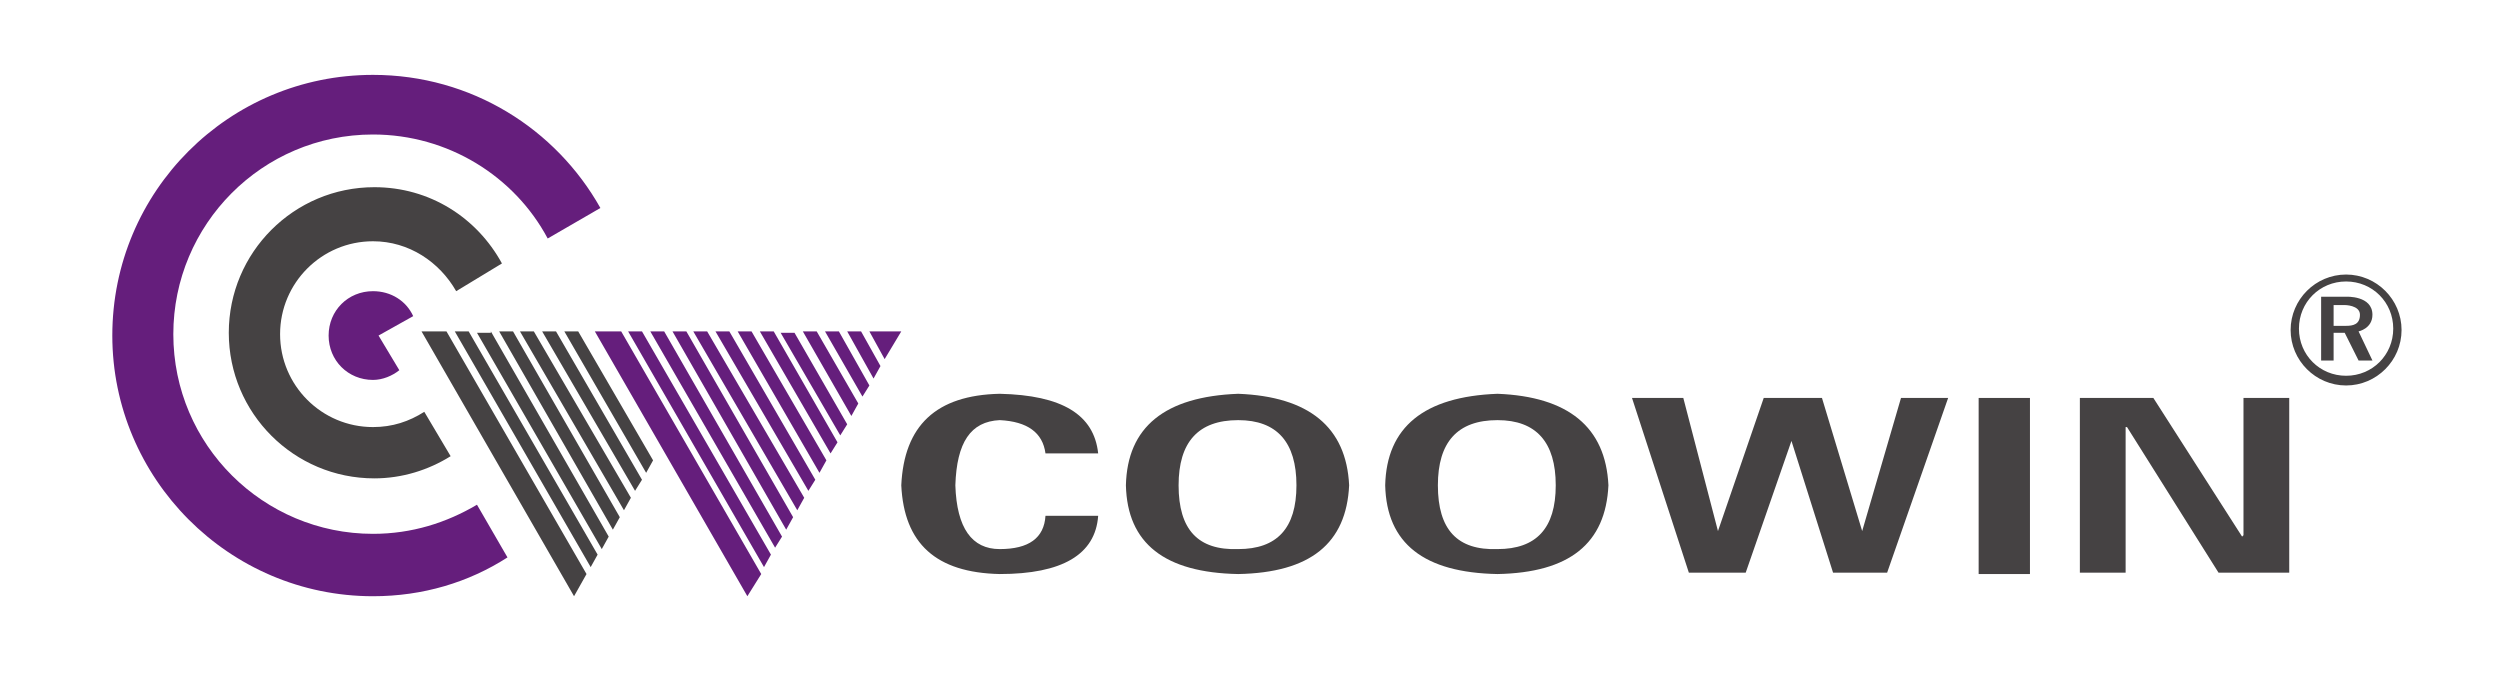 <?xml version="1.0" encoding="utf-8"?>
<!-- Generator: Adobe Illustrator 22.1.0, SVG Export Plug-In . SVG Version: 6.00 Build 0)  -->
<svg version="1.1" id="图层_1" xmlns="http://www.w3.org/2000/svg" xmlns:xlink="http://www.w3.org/1999/xlink" x="0px" y="0px"
	 viewBox="0 0 180.3 49.5" style="enable-background:new 0 0 180.3 49.5;" xml:space="preserve">
<style type="text/css">
	.st0{fill-rule:evenodd;clip-rule:evenodd;fill:#651E7C;}
	.st1{fill-rule:evenodd;clip-rule:evenodd;fill:#454243;}
	.st2{fill-rule:evenodd;clip-rule:evenodd;fill:#FFFFFF;}
</style>
<path class="st0" d="M63.8,25.9l-1.1-2h2.3L63.8,25.9z M63,27.3l-1.9-3.4h1l1.4,2.5L63,27.3z M62.2,28.6l-2.7-4.7h1l2.2,3.9
	L62.2,28.6z M61.4,30l-3.5-6.1h1l3,5.2L61.4,30z M60.6,31.4l-4.3-7.4h1l3.8,6.6L60.6,31.4z M59.9,32.7l-5.1-8.8h1l4.6,8L59.9,32.7z
	 M59.1,34.1l-5.9-10.2h1l5.4,9.3L59.1,34.1z M58.3,35.4l-6.7-11.5h1l6.2,10.7L58.3,35.4z M57.5,36.8L50,23.9h1l7,12L57.5,36.8z
	 M56.7,38.2l-8.2-14.3h1l7.7,13.4L56.7,38.2z M55.9,39.5l-9-15.6h1l8.5,14.8L55.9,39.5z M55.1,40.9l-9.8-17h1L55.6,40L55.1,40.9z
	 M53.9,43l-11-19.1h1.9l10.1,17.5L53.9,43z M26.9,27.4c-1.8,0-3.2-1.4-3.2-3.2s1.4-3.2,3.2-3.2c1.3,0,2.4,0.7,2.9,1.8l-2.5,1.4
	l1.5,2.5C28.3,27.1,27.6,27.4,26.9,27.4z M26.9,9.7c-8,0-14.4,6.5-14.4,14.4c0,8,6.5,14.4,14.4,14.4c2.8,0,5.3-0.8,7.5-2.1l2.2,3.8
	C33.8,42,30.5,43,26.9,43C16.5,43,8.1,34.5,8.1,24.2c0-10.4,8.4-18.8,18.8-18.8c7.1,0,13.2,3.9,16.4,9.6l-3.8,2.2
	C37.1,12.7,32.3,9.7,26.9,9.7z"/>
<path class="st1" d="M46.6,34.1l-5.9-10.2h1l5.4,9.3L46.6,34.1z M45.8,35.4l-6.7-11.5h1l6.2,10.7L45.8,35.4z M45,36.8l-7.5-12.9h1
	l7,12L45,36.8z M44.2,38.2L36,23.9h1l7.7,13.4L44.2,38.2z M26.9,17.4c-3.7,0-6.7,3-6.7,6.7c0,3.7,3,6.7,6.7,6.7
	c1.4,0,2.6-0.4,3.7-1.1l1.9,3.2c-1.6,1-3.5,1.6-5.5,1.6c-5.8,0-10.5-4.7-10.5-10.5c0-5.8,4.7-10.5,10.5-10.5c4,0,7.4,2.2,9.2,5.5
	L32.9,21C31.7,18.9,29.5,17.4,26.9,17.4z M32.2,23.9l10.1,17.5L41.4,43l-11-19.1H32.2z M33.8,23.9L43.1,40l-0.5,0.9l-9.8-17H33.8z
	 M35.4,23.9l8.5,14.8l-0.5,0.9l-9-15.6H35.4z"/>
<g>
	<g>
		<path class="st1" d="M169.2,27.8c-2.2,0-4-1.8-4-4c0-2.2,1.8-4,4-4c2.2,0,4,1.8,4,4C173.2,26,171.4,27.8,169.2,27.8z M169.2,20.3
			c-1.9,0-3.4,1.5-3.4,3.4c0,1.9,1.5,3.4,3.4,3.4c1.9,0,3.4-1.5,3.4-3.4C172.6,21.8,171.1,20.3,169.2,20.3z M170.1,23.9l1,2.1h-1
			l-1-2h-0.8c0,0.7,0,1.5,0,2h-0.9v-4.6h1.8c0,0,1.9-0.1,1.9,1.3C171.1,23.7,170.1,23.9,170.1,23.9z M169.1,22h-0.8c0,0,0,0.7,0,1.5
			c0,0,0.4,0,0.9,0c0.5,0,1-0.1,1-0.8C170.2,22,169.1,22,169.1,22z"/>
		<polygon class="st1" points="153.4,30.8 153.3,30.8 153.3,41.3 150,41.3 150,28.7 155.3,28.7 161.7,38.7 161.8,38.6 161.8,28.7 
			165.1,28.7 165.1,41.3 160,41.3 		"/>
		<rect x="142.7" y="28.7" class="st1" width="3.7" height="12.7"/>
		<polygon class="st1" points="132.2,41.3 129.2,31.8 125.9,41.3 121.8,41.3 117.7,28.7 121.4,28.7 123.9,38.3 127.2,28.7 
			131.4,28.7 134.3,38.3 137.1,28.7 140.5,28.7 136.1,41.3 		"/>
		<path class="st1" d="M108,28.4c-5.3,0.2-8,2.4-8.1,6.6c0.1,4.2,2.8,6.3,8.1,6.4c5.2-0.1,7.8-2.2,8-6.4
			C115.8,30.8,113.1,28.6,108,28.4z M108,39.6c-2.9,0.1-4.3-1.4-4.3-4.6c0-3.1,1.4-4.7,4.3-4.7c2.8,0,4.2,1.6,4.2,4.7
			C112.2,38.1,110.8,39.6,108,39.6z"/>
		<path class="st1" d="M89.3,28.4c-5.3,0.2-8,2.4-8.1,6.6c0.1,4.2,2.8,6.3,8.1,6.4c5.2-0.1,7.8-2.2,8-6.4
			C97.1,30.8,94.4,28.6,89.3,28.4z M89.3,39.6c-2.9,0.1-4.3-1.4-4.3-4.6c0-3.1,1.4-4.7,4.3-4.7c2.8,0,4.2,1.6,4.2,4.7
			C93.5,38.1,92.1,39.6,89.3,39.6z"/>
		<path class="st1" d="M72.1,39.6c2.1,0,3.2-0.8,3.3-2.4h3.8c-0.2,2.8-2.6,4.2-7.1,4.2c-4.6-0.1-6.9-2.2-7.1-6.4
			c0.2-4.3,2.5-6.5,7.1-6.6c4.5,0.1,6.8,1.5,7.1,4.3h-3.8c-0.2-1.5-1.3-2.3-3.3-2.4c-2.1,0.1-3.1,1.6-3.2,4.7
			C69,38.1,70.1,39.6,72.1,39.6z"/>
	</g>
</g>
</svg>
